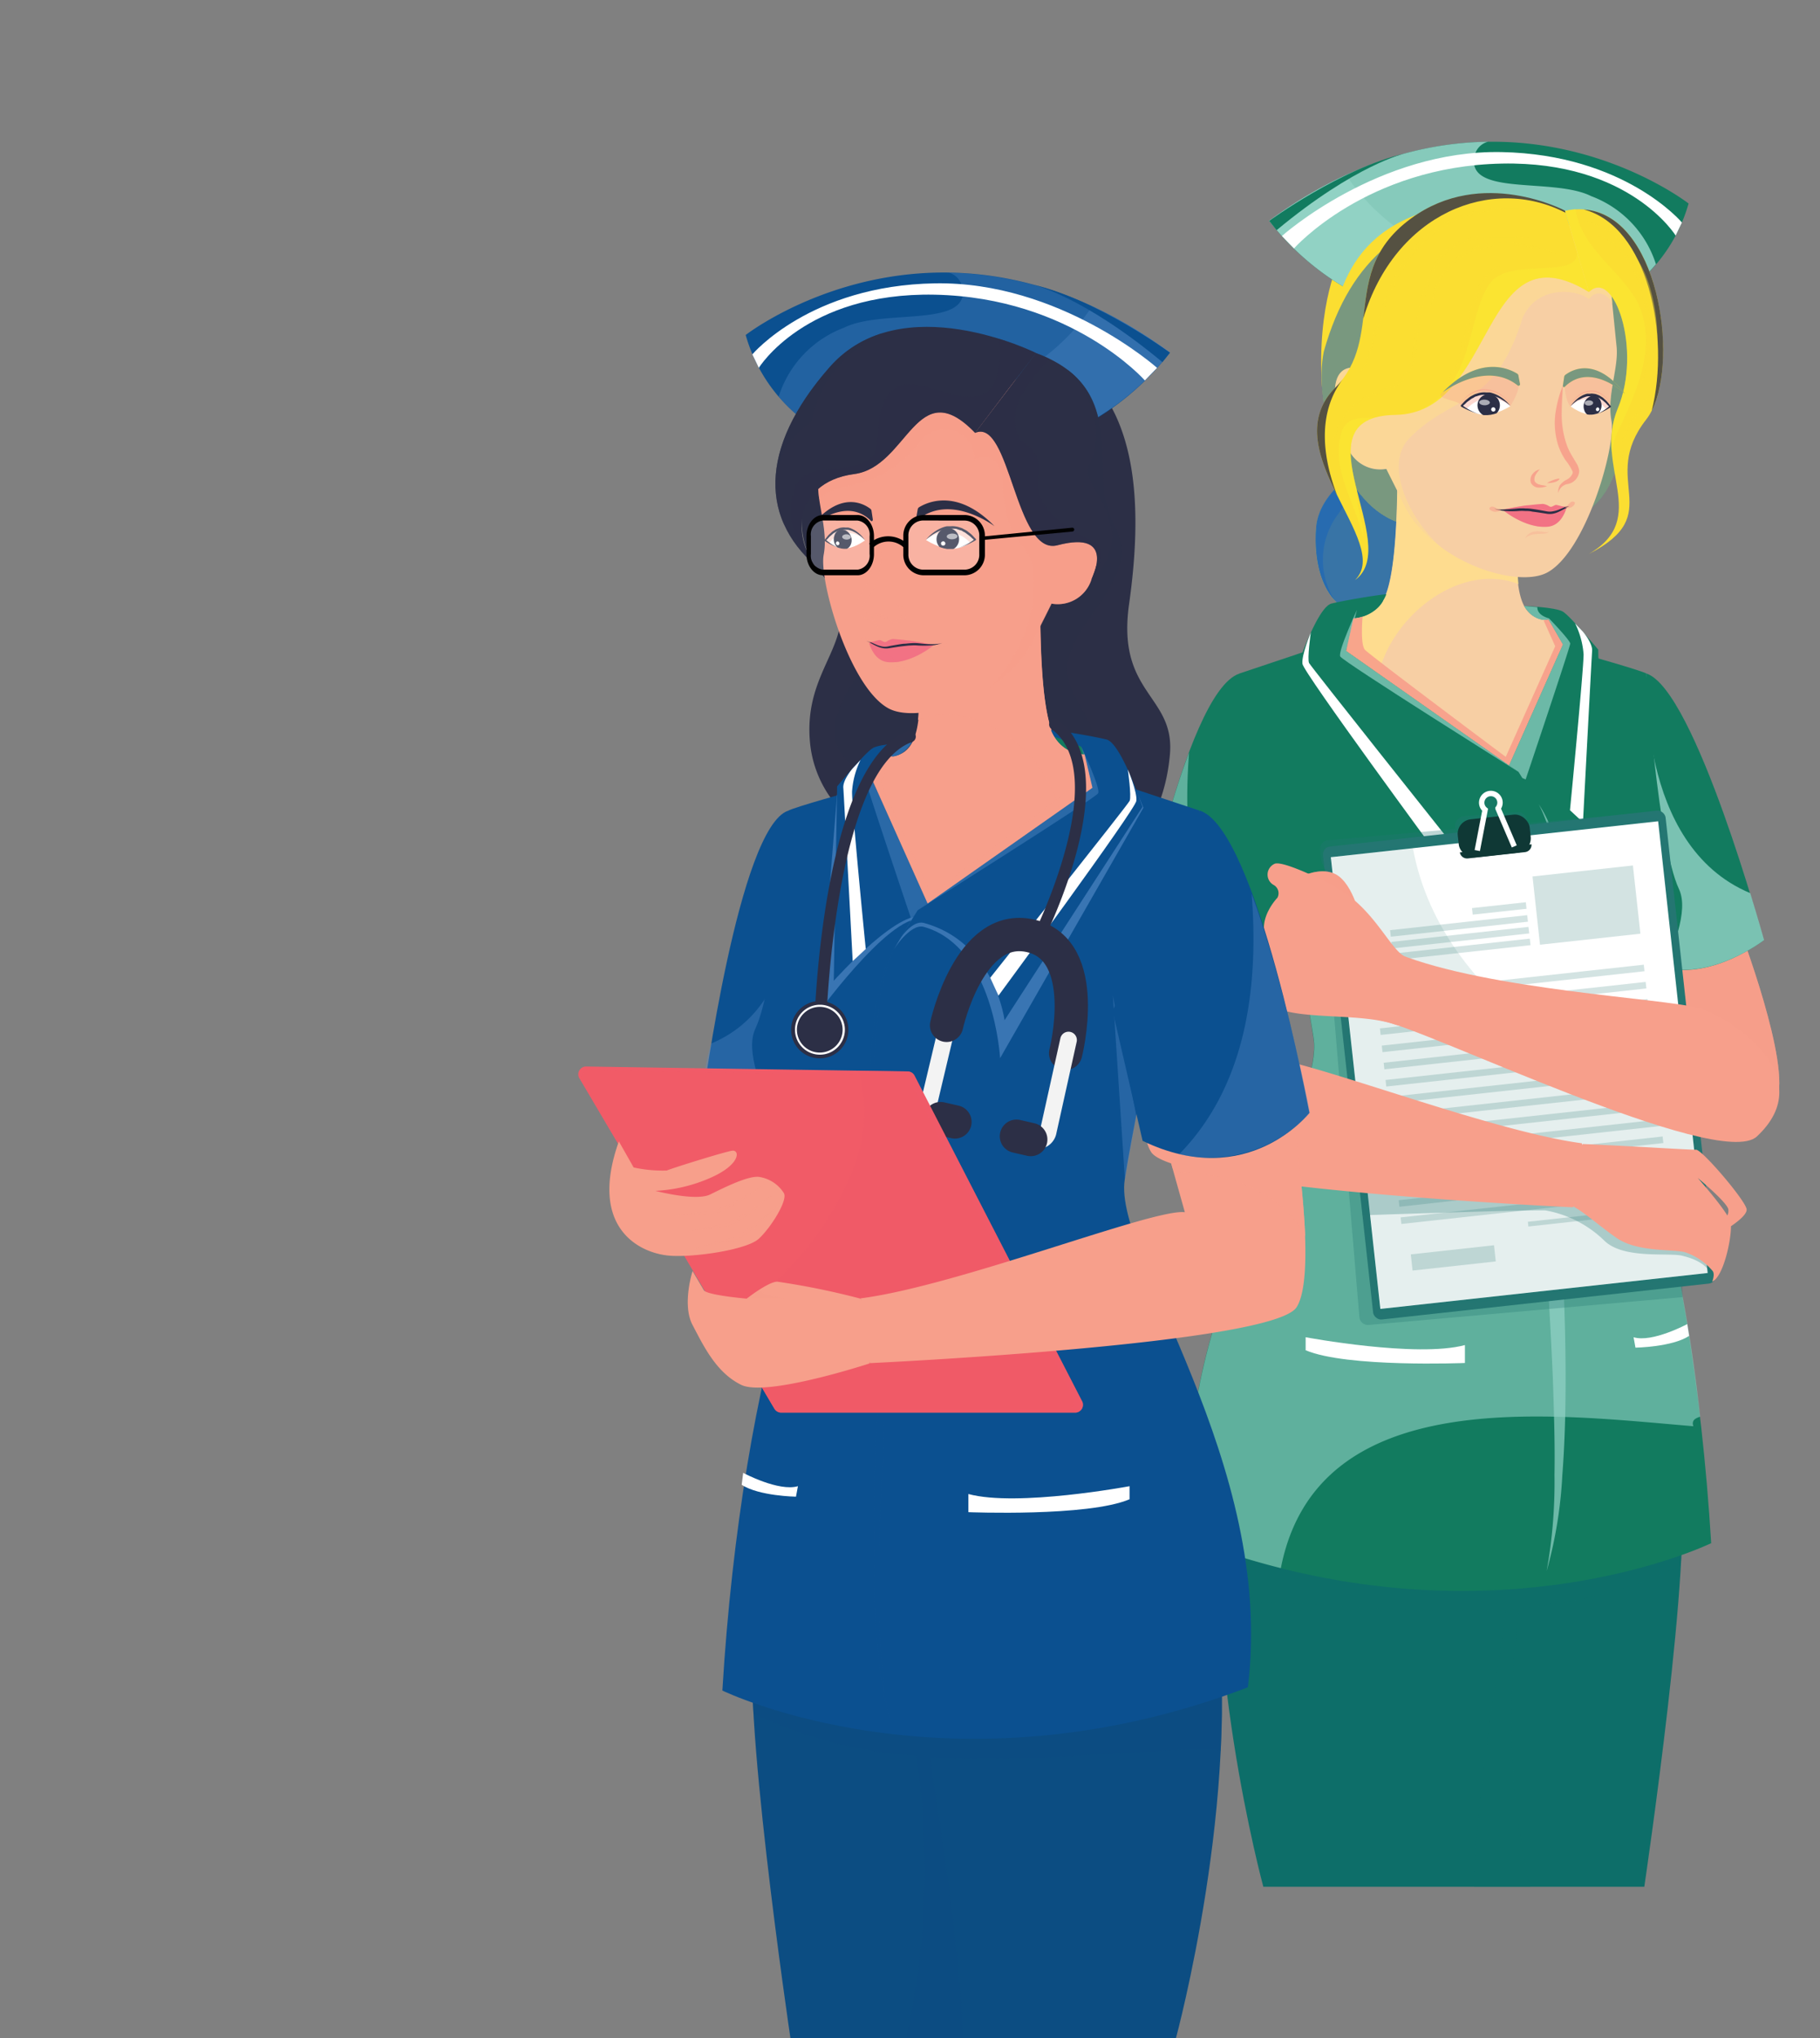 <svg xmlns="http://www.w3.org/2000/svg" xmlns:xlink="http://www.w3.org/1999/xlink" viewBox="0 0 232.65 260.41"><rect x="0" y="0" width="232.65" height="260.41" fill="#808080" stroke="none"/><defs><style>.cls-1,.cls-33,.cls-35,.cls-36,.cls-69,.cls-70{fill:none;}.cls-2{isolation:isolate;}.cls-26,.cls-3,.cls-38,.cls-39,.cls-4,.cls-44,.cls-46,.cls-47,.cls-74{fill:#f79f8b;}.cls-4,.cls-42,.cls-57,.cls-61,.cls-66,.cls-72{opacity:0.5;}.cls-10,.cls-12,.cls-13,.cls-15,.cls-17,.cls-18,.cls-20,.cls-21,.cls-22,.cls-23,.cls-24,.cls-26,.cls-27,.cls-29,.cls-38,.cls-39,.cls-4,.cls-40,.cls-42,.cls-44,.cls-46,.cls-47,.cls-49,.cls-51,.cls-53,.cls-55,.cls-57,.cls-58,.cls-59,.cls-6,.cls-60,.cls-61,.cls-62,.cls-66,.cls-72,.cls-74,.cls-8{mix-blend-mode:multiply;}.cls-22,.cls-5{fill:#127b5f;}.cls-12,.cls-13,.cls-23,.cls-25,.cls-6{fill:#93d3c6;}.cls-11,.cls-19,.cls-38,.cls-51,.cls-6{opacity:0.8;}.cls-7,.cls-8{fill:#0d6e69;}.cls-20,.cls-21,.cls-47,.cls-60,.cls-73,.cls-8{opacity:0.4;}.cls-9{fill:#fbde31;}.cls-10,.cls-11,.cls-15{fill:#2369b3;}.cls-10,.cls-13,.cls-17,.cls-26,.cls-40{opacity:0.9;}.cls-11,.cls-19,.cls-32,.cls-45,.cls-65,.cls-73{mix-blend-mode:screen;}.cls-12,.cls-15,.cls-29,.cls-50,.cls-59,.cls-74{opacity:0.6;}.cls-14,.cls-50,.cls-67{fill:#fff;}.cls-16{fill:#f7cfa4;}.cls-17,.cls-18{fill:#ffde8d;}.cls-18,.cls-44{opacity:0.55;}.cls-19,.cls-43,.cls-49,.cls-53,.cls-65,.cls-66{fill:#2c2f46;}.cls-20{fill:#fbee33;}.cls-23,.cls-24,.cls-53,.cls-65{opacity:0.7;}.cls-27,.cls-28,.cls-29,.cls-30,.cls-34,.cls-37{fill:#247672;}.cls-27,.cls-37,.cls-46,.cls-58{opacity:0.3;}.cls-30{opacity:0.12;}.cls-31,.cls-32{fill:#0f3835;}.cls-33{stroke:#fff;stroke-width:0.69px;}.cls-33,.cls-35,.cls-36{stroke-miterlimit:10;}.cls-34,.cls-35,.cls-36,.cls-67{opacity:0.2;}.cls-35,.cls-36{stroke:#247672;}.cls-35{stroke-width:0.84px;}.cls-36{stroke-width:0.61px;}.cls-39{opacity:0.45;}.cls-41,.cls-42,.cls-45{fill:#f27284;}.cls-48{clip-path:url(#clip-path);}.cls-52{clip-path:url(#clip-path-2);}.cls-54,.cls-62{fill:#0b5090;}.cls-55,.cls-58,.cls-59,.cls-60{fill:#598eca;}.cls-55{opacity:0.35;}.cls-56,.cls-57{fill:#0c4d82;}.cls-63{clip-path:url(#clip-path-3);}.cls-64{clip-path:url(#clip-path-4);}.cls-68{fill:#010101;}.cls-69{stroke:#f3f3f3;stroke-width:2.13px;}.cls-69,.cls-70{stroke-linecap:round;stroke-linejoin:round;}.cls-70{stroke:#2c2f46;stroke-width:4.26px;}.cls-71,.cls-72,.cls-73{fill:#f15b68;}</style><clipPath id="clip-path"><path class="cls-1" d="M200.78,51.93c.9-1.34,3.27-2.67,5,0C204.65,52.71,203.22,53.85,200.78,51.93Z"/></clipPath><clipPath id="clip-path-2"><path class="cls-1" d="M193.06,51.9c-1.12-1.44-4.08-2.86-6.21,0C188.23,52.73,190,54,193.06,51.9Z"/></clipPath><clipPath id="clip-path-3"><path class="cls-1" d="M110.56,69.05c-.9-1.35-3.3-2.7-5,0C106.65,69.84,108.09,71,110.56,69.05Z"/></clipPath><clipPath id="clip-path-4"><path class="cls-1" d="M118.37,69c1.13-1.45,4.13-2.9,6.28,0C123.26,69.86,121.46,71.09,118.37,69Z"/></clipPath></defs><g class="cls-2"><g id="Layer_2" data-name="Layer 2"><g id="Layer_1-2" data-name="Layer 1"><path class="cls-3" d="M221.75,117s6.5,16.6,5.62,22.62-5.09,6.07-5.09,6.07l-6.77-1.84-4.58-24.47Z"/><path class="cls-4" d="M221.75,117s6.5,16.6,5.62,22.62-5.09,6.07-5.09,6.07l-6.77-1.84-4.58-24.47Z"/><path class="cls-5" d="M210.46,86.05c6.25,2.06,15,34.08,15,34.08s-7,5.42-13.34,3.31S210.46,86.05,210.46,86.05Z"/><path class="cls-6" d="M210.46,86.05c.13,0-1.42,21.93,13.27,28.06,1.1,3.58,1.77,6,1.77,6s-7,5.42-13.34,3.31S210.46,86.05,210.46,86.05Z"/><path class="cls-7" d="M214.63,189.65c2.09,7.36-4.44,51.41-4.44,51.41h-48.7s-8.4-30.94-5-54.79S214.63,189.65,214.63,189.65Z"/><path class="cls-8" d="M156.48,186.27c3.39-23.84,58.15,3.38,58.15,3.38.5,1.75.5,5.58.23,10.4a57.14,57.14,0,0,1-20.56,5.36,96,96,0,0,0,1.3,35.65h-7.17c.26-11.07,2.58-24.69,4.11-35.52-11.56.76-23.5-.71-34.93-1a9.4,9.4,0,0,0-1.78.19A99.15,99.15,0,0,1,156.48,186.27Z"/><path class="cls-9" d="M173.74,60s-5.06,2.86-5.49,7.3.72,12.27,8.62,11.52,11.52-5.11,10.8-10.56S173.74,60,173.74,60Z"/><path class="cls-10" d="M173.74,60s-5.06,2.86-5.49,7.3.72,12.27,8.62,11.52,11.52-5.11,10.8-10.56S173.74,60,173.74,60Z"/><path class="cls-11" d="M168.25,67.26c.43-4.44,5.49-7.3,5.49-7.3s1.28.27,3.06.81a12.32,12.32,0,0,0-5.65,4.79,9.69,9.69,0,0,0-.56,11.11C168.33,74.18,168,70.05,168.25,67.26Z"/><path class="cls-5" d="M202.46,83.6s7.15,2,8,2.45c0,0,1.46,21.76,4.15,27.51s-8.55,18.4-4,33.11c3.7,11.92,6.9,30.2,8.13,50.49,0,0-28.68,14-66.39-.4-3.55-28.41,17-54.46,15.56-64.09s-9.47-46.62-9.47-46.62l8-2.68Z"/><path class="cls-5" d="M169.11,115.39a37.13,37.13,0,0,1,.68-4.71A40.77,40.77,0,0,1,169.11,115.39Z"/><path class="cls-12" d="M167.93,132.67c-.26-1.72-.72-4.3-1.31-7.38.81-3.24,1.81-6.52,2.49-9.9-1.76,23,21.28,34.26,42.3,33.91A209.79,209.79,0,0,1,217.33,181c-.59.2-1.13.44-.87,1.22-18.23-1.52-48.08-5.56-52.73,18.13a100.44,100.44,0,0,1-11.36-3.58C148.82,168.35,169.37,142.3,167.93,132.67Z"/><path class="cls-9" d="M171.38,32.87S168.25,38.6,169,49.59l9.22-15Z"/><path class="cls-5" d="M206.75,38a20.66,20.66,0,0,0,9.1-12s-24.56-19.16-53.6,2.23A34.22,34.22,0,0,0,176.52,39S199.28,42.56,206.75,38Z"/><path class="cls-13" d="M190.21,18.11a2.35,2.35,0,0,0-1.72,1.82c-1.13,5.24,10.06,2.69,14.91,5.13a13.72,13.72,0,0,1,8.28,8.7A20.69,20.69,0,0,1,206.75,38c-7.47,4.59-30.23,1-30.23,1a34.22,34.22,0,0,1-14.27-10.78C172.4,20.74,182,18.22,190.21,18.11Z"/><path class="cls-13" d="M172.07,22.36c7.49,11.29,22.19,14.35,35.39,15.15-.23.16-.47.31-.71.46-7.47,4.59-30.23,1-30.23,1a34.22,34.22,0,0,1-14.27-10.78A56.68,56.68,0,0,1,172.07,22.36Z"/><path class="cls-14" d="M215,28.43s-7.3-8.7-23.06-9-28.07,10.72-28.07,10.72l1.54,1.59S174.68,21.24,192,20.9c16.34-.33,22.2,9.2,22.2,9.2Z"/><path class="cls-5" d="M162.25,28.22s9.11-6.7,17.36-8.62c0,0-6.29,1.39-16.42,9.81Z"/><path class="cls-9" d="M179.13,66.86c-8.29-2.44-11.47-16.72-9.72-22.65,2-7,2.64-17,20.05-18.56,0,0,18.47,5.74,19.92,15s-1.62,12.38-2.07,15.85-2.08,10.07-9.19,10.25S179.13,66.86,179.13,66.86Z"/><path class="cls-15" d="M190.32,25.93c3.65,1.27,17.8,6.67,19.06,14.75,1.44,9.3-1.62,12.38-2.07,15.85s-2.08,10.07-9.19,10.25-19,.08-19,.08c-8-2.35-11.22-15.66-9.9-21.94C172.71,32.51,180,27.88,190.32,25.93Z"/><path class="cls-16" d="M178.52,54.46s.78,19.46-2,22.6A5,5,0,0,1,173,79l-.93,4.21L192.9,97.78l6.88-15.44-1.84-3.19a3,3,0,0,1-2.67-1.08c-2-2.31-1.16-8.81-1.16-8.81Z"/><path class="cls-17" d="M173,79a5,5,0,0,0,3.57-1.89c2.73-3.14,2-22.6,2-22.6l15.59,14.8a24.93,24.93,0,0,0-.06,5.31c-7.42-2.86-16.12,4-17.87,11.48l-4.11-2.89Z"/><path class="cls-16" d="M205.79,35.71s.58,5.86.86,8.59-1.27,6.19-.66,9.44-3.28,16.86-8.27,19.44c-3.89,2-14.5-1.39-18.09-8.46-2.68-5.3-2.41-4.81-2.41-4.81a4.48,4.48,0,0,1-5.07-3.08C170.61,53,168.73,45,175,47.41c0-7.53,5.61-19.58,16.37-20.3C204.5,26.23,205.79,35.71,205.79,35.71Z"/><path class="cls-18" d="M175,47.41c0-7.53,5.61-19.58,16.37-20.3,13.15-.88,14.44,8.6,14.44,8.6s.14,1.4.31,3.15c-.29-1.06-2-2.1-3-.64-1.45-1.23-6.6-1.9-8.49,2.4C191,52.27,185.7,50.3,180.15,56c-3.48,3.59.33,11.4,5.4,15a16.56,16.56,0,0,1-5.92-6.33c-2.06-4.07-2.38-4.73-2.41-4.81h0a4.49,4.49,0,0,1-5.07-3.08C170.61,53,168.73,45,175,47.41Z"/><path class="cls-3" d="M177.22,59.91Z"/><path class="cls-9" d="M200.06,26.94l3.05,10.37c-14-8.59-11.74,15.5-24.74,15.7s1.13,16.59-5.16,21.1c4.91-4.77-10.43-16.5-2.55-24.55,6.4-6.52.6-15,9.7-21.64S200.06,26.94,200.06,26.94Z"/><path class="cls-19" d="M170.92,63.25c-2.28-4.58-4.26-9.61-.26-13.69a12.31,12.31,0,0,0,1-1.12C168.33,52.81,169.09,58.53,170.92,63.25Z"/><path class="cls-19" d="M174.26,40.72c.55-4.38.77-8.89,6.1-12.8,9.11-6.68,19.7-1,19.7-1l.09.28C190.67,22.27,178.29,27.28,174.26,40.72Z"/><path class="cls-20" d="M174.23,68.56c-1-4.38-4.14-8.6-2.76-13.28.49-1.79,2.19-2,4.13-1.88-3.84,1.23-3.19,5.14-2.13,9.33C173.23,64.75,174.42,66.73,174.23,68.56Z"/><path class="cls-20" d="M190.46,36.21c2.47-3.48,11.62-.32,11.11-4.16l1.54,5.26c-12.86-7.89-12,11.8-21.86,15.21C188.68,49.24,187.35,40.59,190.46,36.21Z"/><path class="cls-9" d="M203.11,37.31c3.2-3.15,6.82,7.39,3.69,14.88s4.27,14-3.74,18.61c10.17-5.19,1.22-9.34,7.38-17.21,4.8-6.12,1.71-29.26-10.38-26.65Z"/><path class="cls-19" d="M202.44,26.76c9.52.65,12.17,18.83,8.71,25.7C213.52,42.92,210.64,28.89,202.44,26.76Z"/><path class="cls-20" d="M206.58,55.6a13.31,13.31,0,0,0-.53,2.34,11.58,11.58,0,0,1,.75-5.75c3.13-7.49-.49-18-3.69-14.88l-3.05-10.37a10,10,0,0,1,1.35-.23c.65,5,5.83,7.89,7.93,11.95C212,44.25,209.09,50.36,206.58,55.6Z"/><g class="cls-21"><path class="cls-9" d="M191.94,33.84l-.19.08-.22.09-.27.16a2.13,2.13,0,0,0-.32.23,3.11,3.11,0,0,0-.35.3,5.26,5.26,0,0,0-.68.87,8,8,0,0,0-.6,1.17c-.19.43-.34.9-.5,1.39-.32,1-.58,2-.83,3.12s-.53,2.15-.83,3.15a15.06,15.06,0,0,1-1.06,2.65,5.8,5.8,0,0,1-.62,1,3.84,3.84,0,0,1-.31.36,2.6,2.6,0,0,1-.28.29,3,3,0,0,1-.45.35l-.16.11.15-.13a3.43,3.43,0,0,0,.4-.39,2.81,2.81,0,0,0,.25-.31,3.12,3.12,0,0,0,.27-.38q.14-.21.27-.45c.09-.17.18-.34.26-.53a16.49,16.49,0,0,0,.92-2.64c.28-1,.52-2.07.77-3.15s.55-2.15.89-3.14a10.25,10.25,0,0,1,1.25-2.57,4.66,4.66,0,0,1,.78-.85,2,2,0,0,1,.39-.29,1.56,1.56,0,0,1,.35-.2,2,2,0,0,1,.53-.2Z"/></g><g class="cls-21"><path class="cls-9" d="M195.42,30.43l-1.85-.08c-.59,0-1.31,0-2.12,0h-.64l-.67.06a12.6,12.6,0,0,0-1.43.17,7.68,7.68,0,0,0-3,1.08,6.62,6.62,0,0,0-2.24,2.69A20.72,20.72,0,0,0,182.16,38a27.19,27.19,0,0,0-.78,3.92c-.2,1.33-.29,2.68-.6,4-.11.32-.17.66-.31,1-.07.15-.13.31-.21.47l-.26.43a2.06,2.06,0,0,1-.3.41,4.09,4.09,0,0,1-.33.38l-.38.32-.19.16-.2.14a5.86,5.86,0,0,1-.84.48,9.28,9.28,0,0,1-.86.37c-.59.19-1.13.38-1.69.59a7.91,7.91,0,0,0-2.64,1.75,8.14,8.14,0,0,0-1.5,2.26,9.25,9.25,0,0,0-.62,2,8.92,8.92,0,0,0-.16,1.35,4.52,4.52,0,0,0,0,.49,3.69,3.69,0,0,1,0-.49,8.94,8.94,0,0,1,.11-1.36,8.66,8.66,0,0,1,.55-2.07,7.66,7.66,0,0,1,1.46-2.36,8.07,8.07,0,0,1,2.71-1.89c.54-.21,1.11-.43,1.67-.63a8.22,8.22,0,0,0,1.62-.82l.19-.13.17-.15.35-.3c.11-.11.2-.24.3-.35a1.65,1.65,0,0,0,.27-.38l.24-.4c.07-.14.12-.29.19-.44a8.25,8.25,0,0,0,.29-.92c.28-1.27.37-2.62.56-4a27.26,27.26,0,0,1,.82-4,21.9,21.9,0,0,1,1.37-3.69,6.85,6.85,0,0,1,2.41-2.79,8.06,8.06,0,0,1,3.13-1.05,12.66,12.66,0,0,1,1.45-.14l.68,0h.63c.83,0,1.54.06,2.13.08Z"/></g><g class="cls-21"><path class="cls-9" d="M199.21,32.43l-.88-.24a23.82,23.82,0,0,0-2.34-.52c-.49-.09-1-.18-1.58-.23s-1.16-.09-1.77-.1a11,11,0,0,0-1.89.12,10.53,10.53,0,0,0-1.89.43,9.27,9.27,0,0,0-1.75.81,7.9,7.9,0,0,0-1.45,1.17,9.88,9.88,0,0,0-1.11,1.36l-.41.71c-.12.23-.24.46-.34.68l-.28.66-.22.6c-.13.38-.22.72-.3,1l-.22.89s.05-.33.13-.9c.07-.29.13-.64.24-1,0-.2.11-.4.17-.62s.16-.45.25-.68.21-.47.32-.72.25-.49.4-.74a7.82,7.82,0,0,1,1.1-1.47,8,8,0,0,1,1.51-1.24,9.08,9.08,0,0,1,1.83-.88,10.32,10.32,0,0,1,2-.42,11.61,11.61,0,0,1,1.94-.09,16.64,16.64,0,0,1,3.4.46,20.52,20.52,0,0,1,2.31.68C198.9,32.3,199.21,32.43,199.21,32.43Z"/></g><g class="cls-21"><path class="cls-9" d="M195.37,26.8l-.38,0c-.25,0-.61,0-1.07,0s-1,0-1.65,0a19.85,19.85,0,0,0-2.13.21,15.88,15.88,0,0,0-5,1.64,14,14,0,0,0-4.58,3.94,21.42,21.42,0,0,0-3,5.32c-.74,1.81-1.28,3.57-1.73,5.08a28.07,28.07,0,0,1-1.24,3.61,2.69,2.69,0,0,1-.61.88.88.88,0,0,1-.23.17l-.08,0,.08-.05a1.19,1.19,0,0,0,.22-.17,3.23,3.23,0,0,0,.54-.91,31.85,31.85,0,0,0,1.08-3.64,48.54,48.54,0,0,1,1.62-5.15,22.24,22.24,0,0,1,3-5.45,15.91,15.91,0,0,1,2.2-2.29,14.46,14.46,0,0,1,2.56-1.71,14.07,14.07,0,0,1,2.67-1.05,17.44,17.44,0,0,1,4.67-.63c.65,0,1.21,0,1.67,0s.82.07,1.06.1Z"/></g><g class="cls-21"><path class="cls-9" d="M202.46,28.15l.41.11a11.19,11.19,0,0,1,1.16.39A10.35,10.35,0,0,1,207.65,31a13.5,13.5,0,0,1,3.13,5.29,22.86,22.86,0,0,1,1.08,7,26.62,26.62,0,0,1-.24,3.59,18.78,18.78,0,0,1-.75,3.41,8.21,8.21,0,0,1-.66,1.55c-.3.49-.62.88-.92,1.31a10,10,0,0,0-1.46,2.45,8.15,8.15,0,0,0-.41,2.37,17.58,17.58,0,0,0,.06,1.88c0,.52.08.93.11,1.21l0,.43-.07-.43c0-.27-.11-.68-.17-1.2a18.5,18.5,0,0,1-.13-1.89,7.37,7.37,0,0,1,.34-2.45A10.41,10.41,0,0,1,209,53c.28-.41.61-.86.87-1.29a8.17,8.17,0,0,0,.61-1.49,19,19,0,0,0,.71-3.35,25.94,25.94,0,0,0,.21-3.53,22.7,22.7,0,0,0-1-6.87,16.28,16.28,0,0,0-1.27-2.93,11.55,11.55,0,0,0-1.68-2.31,11.17,11.17,0,0,0-1.84-1.58,12.37,12.37,0,0,0-1.64-.91c-.48-.2-.87-.35-1.13-.44Z"/></g><g class="cls-21"><path class="cls-9" d="M203.43,30.08l.26,0,.3,0,.41.07a5.71,5.71,0,0,1,1.07.37,6.15,6.15,0,0,1,.62.32,7.47,7.47,0,0,1,.63.45A9.3,9.3,0,0,1,209,34.18a14.1,14.1,0,0,1,.85,1.89,17.74,17.74,0,0,1,.61,2,21,21,0,0,1,.49,4.16,17.31,17.31,0,0,1-.06,1.93c0,.61-.12,1.18-.2,1.71a21,21,0,0,1-.58,2.51c-.09.3-.18.52-.23.68s-.08.24-.08.24l.22-.94c.07-.31.15-.67.22-1.1s.14-.9.21-1.42.1-1.1.12-1.7,0-1.24,0-1.9a20.78,20.78,0,0,0-.54-4.07,19.28,19.28,0,0,0-.57-2,14.58,14.58,0,0,0-.8-1.84,11.79,11.79,0,0,0-1-1.6,7.54,7.54,0,0,0-1.14-1.23,6.55,6.55,0,0,0-1.16-.82,5.26,5.26,0,0,0-1-.42l-.39-.11-.31-.05Z"/></g><path class="cls-22" d="M200.72,79.54c1,.58,3.58,4.46,3.58,4.46l2.18,27.32s-10.18-14-13.58-11.27V98.8l6.88-15.44Z"/><path class="cls-22" d="M197.17,103.62l-2.32-3.83L172.07,84.18s0-6.56-1.86-6.1-4.62,7.6-4.62,7.6l18.11,31.66s.76-14.15,9.68-16.59C195.09,100.28,197.17,103.62,197.17,103.62Z"/><path class="cls-5" d="M194.83,77.42s4,.15,4.95.72S204.3,83,204.3,83l.42,24.55s-8.89-10-11.82-7.94V97.78l6.88-15.44-1.84-3.19S196.26,79.65,194.83,77.42Z"/><path class="cls-23" d="M194.83,77.42s1.12,2.12,3.11,1.73l1.84,3.19L192.9,97.78v1.81a2.27,2.27,0,0,1,2.12,0s5.7-16.93,5.7-17.36S198,79,198,79s-1.53-.35-1.48-1.43Z"/><path class="cls-5" d="M196.71,102.77l-2.6-4.15-22-15.46L173,79a4.79,4.79,0,0,0,4.21-3.08c-1.1.09-5.14.74-7,1.19s-4.54,8.52-4.54,8.52l17.42,26.93s1.24-9.83,10.16-12.27C195,99.77,196.71,102.77,196.71,102.77Z"/><path class="cls-22" d="M173,79l.46-1,3.33-1.24S176,78.64,173,79Z"/><path class="cls-23" d="M194.11,98.62s-22.47-14.1-22.79-14.75,2.14-5.94,2.14-5.94l-1.39,5.23Z"/><path class="cls-14" d="M183.91,109.41s-17.29-23.47-17.42-24.6,1.07-4,1.07-4-.48,3.4-.22,3.9S185,107.06,185,107.06Z"/><path class="cls-14" d="M202.35,105.06s1.1-20.9,1.17-21.9-1.17-2.45-1.17-2.45l-1-1.06a10.8,10.8,0,0,1,1.08,3.95c0,2-1.74,19.92-1.74,19.92Z"/><g class="cls-24"><path class="cls-25" d="M196.71,102.77c2.3,3.49,2.94,7.8,3.41,11.87.09,1,.3,2,.31,3.14a29.2,29.2,0,0,1-.29,3.16c-.29,2.07-.68,4.09-1,6.12s-.7,4.05-1,6.06a30.12,30.12,0,0,0-.35,5.95c.06.88.25,2,.35,3l.34,3.09c.21,2.06.4,4.11.57,6.17.65,8.24,1.08,16.49,1.08,24.76,0,4.13-.1,8.27-.42,12.4a55.44,55.44,0,0,1-2,12.22,63.94,63.94,0,0,0,1-12.27c.07-4.1-.07-8.21-.21-12.32q-.53-12.31-1.55-24.61c-.16-2.05-.32-4.1-.52-6.14l-.31-3.06c-.1-1-.26-2-.32-3.13a31.48,31.48,0,0,1,.53-6.35c.33-2.07.77-4.09,1.21-6.11s.9-4,1.3-6a26.3,26.3,0,0,0,.44-3c.06-.89-.1-2-.12-3a49.52,49.52,0,0,0-.52-6.11A21.21,21.21,0,0,0,196.71,102.77Z"/></g><path class="cls-26" d="M197.94,79.15l1.84,3.19L192.9,97.78,172.07,83.16,173,79a3.82,3.82,0,0,0,1.18-.23s-.33,3.55.3,4.25,18,13.68,18,13.68l6.32-14.13-1.49-3.33Z"/><path class="cls-27" d="M169.73,107.35,186,105.91l0-.27a1.24,1.24,0,0,1,1.12-1.35l2.28-.2.23-1a1.24,1.24,0,0,1-.42-.81,1.2,1.2,0,0,1,1.07-1.3,1.19,1.19,0,0,1,1.28,1.09,1.2,1.2,0,0,1-.28.87l.39,1,2.23-.19a1.23,1.23,0,0,1,1.32,1.13l0,.28,16.26-1.44c.6-.06,3.63,62,3.63,62l-40.16,3.56a1.1,1.1,0,0,1-1.18-1l-5-59.6A1.11,1.11,0,0,1,169.73,107.35Z"/><rect class="cls-28" x="172.19" y="105.68" width="44.06" height="60.79" rx="1" transform="translate(-13.68 21.99) rotate(-6.26)"/><rect class="cls-29" x="172.8" y="106.53" width="42.83" height="59.08" rx="1" transform="translate(-13.68 21.99) rotate(-6.26)"/><rect class="cls-14" x="173.18" y="107.04" width="42.09" height="58.06" transform="translate(402.11 250.16) rotate(173.74)"/><path class="cls-30" d="M180.61,108.36c1.86,10.14,8.58,18.42,17.16,24.38,5.36,3.3,11.59,5.52,17.84,5.36l2.69,24.53-41.83,4.59-6.33-57.71Z"/><rect class="cls-31" x="186.38" y="104.36" width="9.25" height="4.9" rx="1.86" transform="translate(392.52 192.16) rotate(173.74)"/><path class="cls-32" d="M195.77,107.87a.93.93,0,0,1-.83,1l-7.33.81a.94.94,0,0,1-1-.77Z"/><path class="cls-33" d="M193.57,108.14l-2.08-4.86a1.17,1.17,0,1,0-1.65.18l-1,5.21"/><rect class="cls-34" x="196.34" y="111.24" width="12.91" height="8.77" transform="translate(416.99 208.46) rotate(173.74)"/><line class="cls-35" x1="195.09" y1="115.69" x2="188.21" y2="116.44"/><line class="cls-35" x1="195.27" y1="117.34" x2="177.74" y2="119.26"/><line class="cls-35" x1="195.43" y1="118.84" x2="177.9" y2="120.76"/><line class="cls-35" x1="195.6" y1="120.34" x2="178.07" y2="122.26"/><line class="cls-35" x1="210.17" y1="123.67" x2="175.96" y2="127.42"/><line class="cls-35" x1="210.41" y1="125.87" x2="176.2" y2="129.62"/><line class="cls-35" x1="210.65" y1="128.06" x2="176.44" y2="131.81"/><line class="cls-35" x1="210.89" y1="130.26" x2="176.68" y2="134.01"/><line class="cls-35" x1="176.92" y1="136.2" x2="211.13" y2="132.45"/><line class="cls-35" x1="211.38" y1="134.65" x2="177.16" y2="138.4"/><line class="cls-35" x1="211.62" y1="136.84" x2="177.4" y2="140.59"/><line class="cls-35" x1="211.86" y1="139.04" x2="177.64" y2="142.79"/><line class="cls-35" x1="212.1" y1="141.23" x2="177.88" y2="144.98"/><line class="cls-35" x1="212.34" y1="143.43" x2="178.12" y2="147.18"/><line class="cls-35" x1="212.58" y1="145.62" x2="178.36" y2="149.37"/><line class="cls-35" x1="212.82" y1="147.82" x2="178.6" y2="151.57"/><line class="cls-35" x1="213.06" y1="150.01" x2="178.84" y2="153.76"/><line class="cls-35" x1="213.3" y1="152.21" x2="179.09" y2="155.96"/><line class="cls-36" x1="213.54" y1="154.4" x2="195.34" y2="156.4"/><rect class="cls-34" x="180.42" y="159.68" width="10.7" height="2.08" transform="translate(387.96 300.22) rotate(173.74)"/><path class="cls-37" d="M218.87,163.79s.45-2.34-3.87-3.36c-1.79-.42-7.6.49-10-2a14.43,14.43,0,0,0-7.42-3.78c-2.15-.11-23.41.62-23.41.62l-.7-6.45,28.35,1.68s16.16,7.89,17.41,9.28S218.87,163.79,218.87,163.79Z"/><path class="cls-3" d="M202.3,146.16c6.15.26,13.73.76,14.5.73s6.34,6.5,6.47,7.61-3.66,3.2-3.66,3.2l.63-1.84a1.3,1.3,0,0,0,.69-1.36c-.19-.92-3.91-4-3.91-4s4.16,4.66,4.24,5.82c.13,1.84-.93,6.79-2.39,7.43,0,0,.38-.93.06-1.36a7.83,7.83,0,0,0-3.6-2.42c-1.65-.38-6.07,0-8.67-1.8s-4.64-3.8-6.39-4.41S202.3,146.16,202.3,146.16Z"/><path class="cls-3" d="M148.21,119.62l16.38,3.67-3.32,11.86c3.87-.54,28.69,9.3,40.94,10.92a16.8,16.8,0,0,1-1.14,8.18s-50.9-2.36-53.92-7.06S148.21,119.62,148.21,119.62Z"/><path class="cls-38" d="M146,138.27a156,156,0,0,1,2.17-18.65l16.38,3.67-1.78,6.36a2.9,2.9,0,0,1-1.46.53C155.46,130.18,148.53,133,146,138.27Z"/><path class="cls-3" d="M217,128.76c-4.44-1.2-26.77-2.29-38.24-6.88-1.46,2.19-2.18,8.54-2.18,8.54,4.92.64,43.13,19.28,48,14.78C232.71,137.62,221.45,130,217,128.76Z"/><path class="cls-5" d="M158.46,86.05c-7.19,2.31-13.87,38.16-13.87,38.16s7.75,10,21.08,3.53l3.78-16.4Z"/><path class="cls-12" d="M152,96.16c-.92,11.71.66,24.21,9.16,32.86a17.43,17.43,0,0,1-16.54-4.81S147.7,107.5,152,96.16Z"/><path class="cls-3" d="M174.11,118.4s-.75-4.79-3-6.46c-1.69-1.28-4.23-.17-4.23-.17Z"/><path class="cls-39" d="M174.11,118.4s-.75-4.79-3-6.46c-1.69-1.28-4.23-.17-4.23-.17Z"/><path class="cls-3" d="M179.42,122.12c-1.8-1.11-3.74-5.69-8-8.37-1.62-1-7.2-3.75-8.43-3.41a1.51,1.51,0,0,0-.19,2.72,1.21,1.21,0,0,1,.49,1.64s-2.46,2.52-1.51,5.11c1.2,3.32-1.63,6,.37,8.23,2.32,2.55,11.36,1.18,16.14,2.85C181.93,132.15,179.42,122.12,179.42,122.12Z"/><g class="cls-40"><path class="cls-3" d="M199.79,49.23c-.08,1.29-.16,2.57-.16,3.81a12,12,0,0,0,.58,3.6,7.79,7.79,0,0,0,.76,1.63l.49.82a2.49,2.49,0,0,1,.41,1.08,1.79,1.79,0,0,1-1.45,1.67A1.47,1.47,0,0,0,199.19,63a1.65,1.65,0,0,1,.21-1,2.44,2.44,0,0,1,.8-.68,1.87,1.87,0,0,0,.64-.51,2.11,2.11,0,0,0,.18-.33.43.43,0,0,0,0-.25,7.4,7.4,0,0,0-.92-1.46,8.34,8.34,0,0,1-.9-1.82,9.46,9.46,0,0,1-.39-4A15.15,15.15,0,0,1,199.79,49.23Z"/></g><path class="cls-26" d="M199.34,61.22c.18-.24-1.07.13-1.59.51C197.75,61.73,199,61.75,199.34,61.22Z"/><g class="cls-40"><path class="cls-3" d="M197.75,62.11a2.48,2.48,0,0,1-1.05.19,1.14,1.14,0,0,1-1-.6,1.2,1.2,0,0,1,.23-1.17,1.62,1.62,0,0,1,.91-.57,3.66,3.66,0,0,0-.58.78,1.1,1.1,0,0,0-.08.76,1,1,0,0,0,.63.41C197.07,62,197.4,62,197.75,62.11Z"/></g><path class="cls-41" d="M200.28,64.73c-.28.11-1.19-.23-1.38-.22s-.45.25-.67.24-.35-.27-1-.37a31.77,31.77,0,0,0-5.14.76s2.83,2.4,5.75,2.16C199.78,67.14,200.28,64.73,200.28,64.73Z"/><path class="cls-42" d="M199.75,64.7a1.11,1.11,0,0,0,.53,0,4.33,4.33,0,0,1-.44,1.06,3.55,3.55,0,0,0-3,1.53,10.08,10.08,0,0,1-4.73-2.18c.42-.11,1.81-.37,3.05-.56C195.49,64.52,198.55,65.8,199.75,64.7Z"/><path class="cls-43" d="M200.62,64.67h-.11a1.8,1.8,0,0,0-.31.06c-.26.08-.61.26-1,.41a3.68,3.68,0,0,1-.71.19,2,2,0,0,1-.79,0c-.57-.1-1.17-.22-1.79-.3a5.82,5.82,0,0,0-.93-.07,5.38,5.38,0,0,0-.91,0c-.57.05-1.11.11-1.56.11a5.88,5.88,0,0,1-1.11,0,1.82,1.82,0,0,1-.41-.1,1.82,1.82,0,0,0,.4.16,5.3,5.3,0,0,0,1.11.16,11,11,0,0,0,1.6,0,6.27,6.27,0,0,1,.87,0c.3,0,.6,0,.9.08.61.07,1.22.17,1.79.26a2.31,2.31,0,0,0,.87,0,2.9,2.9,0,0,0,.72-.24c.43-.19.76-.4,1-.5A1.06,1.06,0,0,1,200.62,64.67Z"/><path class="cls-44" d="M191.85,65.11c-.57,0-.88-.57-1.32-.33s.24.7.81.6S191.85,65.11,191.85,65.11Z"/><path class="cls-44" d="M200.06,64.79c.49-.22.61-.8,1.07-.7s0,.73-.53.8S200.06,64.79,200.06,64.79Z"/><path class="cls-45" d="M198.63,66.5c0,.06.21,0,.38,0s.3-.21.26-.28-.2-.05-.38,0S198.6,66.43,198.63,66.5Z"/><path class="cls-46" d="M193.06,51.9s1.38-2.16,1.05-3.11-3.44-1.28-3.44-1.28a10.85,10.85,0,0,0-6.4,2.73c-.81.79,2.95,1,2.48,1.72Z"/><path class="cls-46" d="M200.78,51.93c-.52-.26-.95-2.74-.72-3.16s3.37-1.1,3.37-1.1l2.73,1.38a14.71,14.71,0,0,0-.34,2.87.2.2,0,0,1,0,.07C206,52.82,200.78,51.93,200.78,51.93Z"/><path class="cls-9" d="M200.09,47.9c.59-.43,3.7-2.63,7.63,2.41,0,0-4.42-4.16-7.71-.88-.1.1-.25,0-.22-.2l.15-1A.43.43,0,0,1,200.09,47.9Z"/><path class="cls-15" d="M200.09,47.9c.59-.43,3.7-2.63,7.63,2.41,0,0-4.42-4.16-7.71-.88-.1.1-.25,0-.22-.2l.15-1A.43.43,0,0,1,200.09,47.9Z"/><path class="cls-14" d="M200.78,51.93c.9-1.34,3.27-2.67,5,0C204.65,52.71,203.39,53.76,200.78,51.93Z"/><path class="cls-47" d="M200.78,51.93h0a2.85,2.85,0,0,1,4.47.32l.5-.36C204.05,49.26,201.68,50.59,200.78,51.93Z"/><g class="cls-48"><path class="cls-43" d="M204.63,51.3A1.36,1.36,0,0,1,204,53a1,1,0,0,1-1.48-.59,1.38,1.38,0,0,1,.61-1.68A1,1,0,0,1,204.63,51.3Z"/><path class="cls-49" d="M204.16,51.74a.87.87,0,0,1-.39,1.08.66.66,0,0,1-1-.38.89.89,0,0,1,.39-1.08A.67.67,0,0,1,204.16,51.74Z"/><path class="cls-14" d="M204.42,52.19a.25.25,0,0,1-.11.32.2.2,0,0,1-.29-.11.27.27,0,0,1,.12-.32A.19.19,0,0,1,204.42,52.19Z"/><path class="cls-50" d="M203.65,51.47c0,.18-.23.34-.54.35s-.55-.13-.55-.32.24-.34.54-.35S203.65,51.28,203.65,51.47Z"/></g><path class="cls-43" d="M205.84,51.82l-.25-.32c-.09-.1-.17-.21-.26-.3l-.3-.27a1.14,1.14,0,0,0-.31-.23,2.33,2.33,0,0,0-.34-.2l-.36-.14a2.38,2.38,0,0,0-.37-.06,1.21,1.21,0,0,0-.38,0h-.19l-.18,0a1.89,1.89,0,0,0-.36.11,2.21,2.21,0,0,0-.35.16c-.11.07-.22.12-.33.2a4.61,4.61,0,0,0-.58.51,3.61,3.61,0,0,0-.5.61,4.45,4.45,0,0,1,.56-.51c.1-.09.2-.15.3-.23L202,51c.1-.07.22-.11.32-.17l.33-.12a1.4,1.4,0,0,1,.34-.08l.17,0h.17a1.27,1.27,0,0,1,.34,0,2,2,0,0,1,.34.06l.32.13c.11,0,.2.12.31.17a1.94,1.94,0,0,1,.29.21l.28.24a3.45,3.45,0,0,1,.26.28l.21.2a5,5,0,0,1-1.64,1,7.1,7.1,0,0,0,1.82-.88l0,0A.12.12,0,0,0,205.84,51.82Z"/><g class="cls-51"><path class="cls-3" d="M200.78,51.68a1.82,1.82,0,0,1,.14-.24,3.69,3.69,0,0,1,.46-.57,3.33,3.33,0,0,1,.78-.62,2.47,2.47,0,0,1,1.06-.32,2.65,2.65,0,0,1,.56,0,2.4,2.4,0,0,1,.52.16,3,3,0,0,1,.83.54,3.29,3.29,0,0,1,.47.54,1.47,1.47,0,0,1,.15.24,3.14,3.14,0,0,0-.65-.73,2.72,2.72,0,0,0-.83-.51,1.75,1.75,0,0,0-.51-.14,1.94,1.94,0,0,0-.54,0,2.14,2.14,0,0,0-1,.28,3.3,3.3,0,0,0-.79.58A4.49,4.49,0,0,0,200.78,51.68Z"/></g><path class="cls-9" d="M193.91,47.72c-.73-.43-4.6-2.62-9.5,2.41,0,0,5.5-4.16,9.6-.88a.19.19,0,0,0,.29-.2l-.19-1A.39.39,0,0,0,193.91,47.72Z"/><path class="cls-15" d="M193.91,47.72c-.73-.43-4.6-2.62-9.5,2.41,0,0,5.5-4.16,9.6-.88a.19.19,0,0,0,.29-.2l-.19-1A.39.39,0,0,0,193.91,47.72Z"/><path class="cls-14" d="M193.06,51.9c-1.12-1.44-4.08-2.86-6.21,0C188.23,52.73,189.81,53.85,193.06,51.9Z"/><path class="cls-47" d="M193.06,51.9h0a3.92,3.92,0,0,0-5.57.35l-.63-.39C189,49,191.94,50.46,193.06,51.9Z"/><g class="cls-52"><path class="cls-43" d="M189,51.19a1.43,1.43,0,1,0,1.88-.71A1.44,1.44,0,0,0,189,51.19Z"/><path class="cls-49" d="M189.59,51.69a.92.92,0,0,0,1.67.75.92.92,0,0,0-.46-1.21A.91.91,0,0,0,189.59,51.69Z"/><path class="cls-14" d="M190.64,52.2a.27.27,0,0,0,.14.36.28.28,0,0,0,.36-.13.29.29,0,0,0-.14-.37A.27.27,0,0,0,190.64,52.2Z"/><path class="cls-50" d="M189.08,51.4c0,.2.3.37.67.38s.69-.15.7-.34-.3-.37-.68-.38S189.08,51.2,189.08,51.4Z"/></g><path class="cls-43" d="M186.75,51.77l.31-.33a3.43,3.43,0,0,1,.33-.33l.36-.29a2,2,0,0,1,.39-.25c.14-.07.28-.15.42-.21l.45-.14a3.55,3.55,0,0,1,.47-.08,2.46,2.46,0,0,1,.47,0l.24,0,.23,0a2.5,2.5,0,0,1,.45.12,3.83,3.83,0,0,1,.43.17,2.56,2.56,0,0,1,.4.22,4.54,4.54,0,0,1,.74.54,4.29,4.29,0,0,1,.62.66,6.36,6.36,0,0,0-.7-.56l-.38-.23a2.82,2.82,0,0,0-.38-.21c-.13-.07-.27-.12-.4-.18a3.38,3.38,0,0,0-.42-.13,2,2,0,0,0-.42-.09l-.21,0h-.21a2.07,2.07,0,0,0-.43,0,2.7,2.7,0,0,0-.41.07l-.41.13c-.13,0-.25.13-.38.19a1.43,1.43,0,0,0-.37.23l-.35.25c-.12.09-.21.2-.32.3l-.26.22a6.64,6.64,0,0,0,2.05,1.05,9.8,9.8,0,0,1-2.28-.94l0,0A.14.14,0,0,1,186.75,51.77Z"/><g class="cls-51"><path class="cls-3" d="M193.06,51.63s-.06-.1-.18-.26a4.2,4.2,0,0,0-.57-.61,4.42,4.42,0,0,0-1-.67,3.57,3.57,0,0,0-1.32-.33,3.16,3.16,0,0,0-.69,0,3.26,3.26,0,0,0-.65.18,3.8,3.8,0,0,0-1,.57,3.61,3.61,0,0,0-.59.59c-.13.16-.19.25-.19.25a4,4,0,0,1,.82-.79,4.15,4.15,0,0,1,1-.54,3.4,3.4,0,0,1,.63-.15,2.59,2.59,0,0,1,.68,0,3.21,3.21,0,0,1,1.28.3,4,4,0,0,1,1,.62A4.75,4.75,0,0,1,193.06,51.63Z"/></g><path class="cls-46" d="M198,67.9c-.26.62-2.1-.1-3.09.91C195.87,67.14,197.74,68.31,198,67.9Z"/><path class="cls-14" d="M166.9,170.85s14.2,2.66,20.36,1v2.29s-15.13.61-20.36-1.63Z"/><path class="cls-14" d="M215.68,169.17s-4.49,2.41-6.86,1.68l.24,1.33s4.68-.07,6.86-1.5Z"/><path class="cls-43" d="M140.76,49.94c4.54,6.19,5.2,15.72,3.57,27.24s5.88,11.61,5.22,19.21-4.37,11.35-4.37,11.35l-34.46-1.68a14.53,14.53,0,0,1-7.18-11.22c-.73-7.94,4-11.34,4-16.56s-7.84-5.3-4-17.88,11.16-19.27,20.11-19.1S140.76,49.94,140.76,49.94Z"/><path class="cls-53" d="M138.79,91.46c-1-1.95-2.44-3.91-2.44-6.35,1-6.35,9.28-10.75,6.35-17.58-3.42-6.35-8.3-11.73-15.63-13.68-7.33-1.47-15.14,1.95-17.1,9.77-1.46,7.32,4.89,14.16,1.47,20C108,88.53,104.11,93.9,109,97.81c3.9,3.42,8.79,3.42,13.18,5.86a7.18,7.18,0,0,1,2.11,3l11.11.54C139.66,103,142.2,97.42,138.79,91.46Z"/><path class="cls-54" d="M100.77,103.57c-6.33,2.08-10.94,36.93-10.94,36.93s2.78,3,9.21.9S100.77,103.57,100.77,103.57Z"/><path class="cls-55" d="M100.77,103.57c-.13,0,5,23.55-9.85,29.75a24,24,0,0,0-1.09,6.49s2.78,3.72,9.21,1.59S100.77,103.57,100.77,103.57Z"/><path class="cls-56" d="M96.55,208.4c-2.12,7.44,4.49,52,4.49,52h49.28s8.49-31.31,5.06-55.44S96.55,208.4,96.55,208.4Z"/><path class="cls-57" d="M155.38,205c-3.43-24.12-58.83,3.43-58.83,3.43-.5,1.77-.51,5.64-.23,10.51a57.59,57.59,0,0,0,20.8,5.42,97.44,97.44,0,0,1-1.31,36.08h7.25c-.27-11.2-2.61-25-4.16-35.94,11.7.77,23.77-.72,35.34-1a9.68,9.68,0,0,1,1.8.2A99.76,99.76,0,0,0,155.38,205Z"/><path class="cls-54" d="M108.87,101.1s-7.24,2-8.1,2.47c0,0-1.47,22-4.2,27.83s8.65,18.62,4,33.51c-3.75,12.05-7,30.55-8.23,51.08,0,0,29,14.14,67.17-.41,3.59-28.74-17.2-55.09-15.74-64.84s9.58-47.17,9.58-47.17l-8.12-2.7Z"/><path class="cls-54" d="M104.52,54.93a20.85,20.85,0,0,1-9.2-12.13s24.84-19.38,54.23,2.26A34.68,34.68,0,0,1,135.11,56S112.08,59.57,104.52,54.93Z"/><path class="cls-58" d="M121.26,34.83A2.4,2.4,0,0,1,123,36.68c1.14,5.3-10.18,2.72-15.09,5.18a13.88,13.88,0,0,0-8.37,8.81,20.93,20.93,0,0,0,5,4.26c7.56,4.64,30.59,1,30.59,1a34.68,34.68,0,0,0,14.44-10.91C139.27,37.5,129.55,35,121.26,34.83Z"/><path class="cls-58" d="M139.61,39.13C132,50.56,117.16,53.65,103.8,54.46c.24.16.47.32.72.47,7.56,4.64,30.59,1,30.59,1a34.68,34.68,0,0,0,14.44-10.91A57.79,57.79,0,0,0,139.61,39.13Z"/><path class="cls-14" d="M96.17,45.28s7.39-8.81,23.34-9.08S147.91,47,147.91,47l-1.56,1.61S137,38,119.46,37.65C102.92,37.33,97,47,97,47Z"/><path class="cls-54" d="M149.55,45.06s-9.22-6.78-17.57-8.72c0,0,6.36,1.41,16.61,9.93Z"/><path class="cls-3" d="M133.09,71.61s-.8,19.69,2,22.87a5,5,0,0,0,3.6,1.91l1,4.26-21.08,14.79-7-15.62,1.86-3.22a3,3,0,0,0,2.71-1.1c2-2.34,1.17-8.91,1.17-8.91Z"/><path class="cls-26" d="M138.66,96.39a5,5,0,0,1-3.6-1.91c-2.77-3.18-2-22.87-2-22.87l-15.78,15a24.75,24.75,0,0,1,.06,5.37c7.51-2.89,16.31,4,18.08,11.61l4.16-2.92Z"/><path class="cls-3" d="M105.49,52.64s-.58,5.93-.87,8.69,1.29,6.27.67,9.55,3.32,17.06,8.37,19.67c3.93,2,14.67-1.41,18.3-8.56,2.72-5.36,2.44-4.87,2.44-4.87A4.52,4.52,0,0,0,139.53,74c1.56-3.92,3.46-12-2.86-9.54,0-7.61-5.69-19.81-16.57-20.53C106.8,43.05,105.49,52.64,105.49,52.64Z"/><path class="cls-3" d="M134.4,77.12Z"/><path class="cls-47" d="M136.67,64.47c0-7.61-5.69-19.81-16.57-20.53-13.3-.89-14.61,8.7-14.61,8.7s-.58,5.93-.87,8.69a10.27,10.27,0,0,0,.11,2.45c2.32-2.71,7.35-.32,13.06-7.49a3.78,3.78,0,0,1,6.75,2.44c1-.48,2.84-1,3.59,2.28.33,9.28,3.36,7.75,3.85,11.65.85,5.39-1.61,11.18-5.4,15.11A15.76,15.76,0,0,0,132,82c2.08-4.11,2.4-4.78,2.44-4.87h0A4.53,4.53,0,0,0,139.53,74C141.09,70.09,143,62,136.67,64.47Z"/><path class="cls-3" d="M134.4,77.12Z"/><path class="cls-59" d="M110.62,97c-1,.58-3.62,4.5-3.62,4.5l-2.21,27.65s10.31-14.12,13.74-11.4v-1.27l-7-15.62Z"/><path class="cls-59" d="M114.22,121.35l2.34-3.88,23.05-15.79s0-6.63,1.88-6.18,4.67,7.7,4.67,7.7l-18.32,32s-.77-14.32-9.79-16.79C116.32,118,114.22,121.35,114.22,121.35Z"/><path class="cls-54" d="M116.58,94.84s-4,.15-5,.73-4.57,4.9-4.57,4.9l-.43,24.84s9-10.1,12-8v-1.83l-7-15.62,1.86-3.22S115.13,97.1,116.58,94.84Z"/><path class="cls-60" d="M116.58,94.84s-1.13,2.15-3.15,1.76l-1.86,3.22,7,15.62v1.83a2.31,2.31,0,0,0-2.14,0s-5.77-17.13-5.77-17.57,2.74-3.26,2.74-3.26,1.55-.36,1.5-1.45Z"/><path class="cls-54" d="M114.68,120.49l2.63-4.2,22.3-15.64-1-4.26a4.86,4.86,0,0,1-4.26-3.12c1.12.09,5.21.75,7.09,1.21s4.6,8.62,4.6,8.62l-17.63,27.25s-1.25-9.95-10.28-12.42C116.45,117.45,114.68,120.49,114.68,120.49Z"/><path class="cls-22" d="M138.66,96.39l-.46-1-3.37-1.25A4.47,4.47,0,0,0,138.66,96.39Z"/><path class="cls-60" d="M117.31,116.29S140,102,140.37,101.36s-2.17-6-2.17-6l1.41,5.3Z"/><path class="cls-14" d="M127.63,127.21s17.5-23.75,17.63-24.89-1.09-4-1.09-4,.49,3.44.23,4-17.82,22.6-17.82,22.6Z"/><path class="cls-14" d="M109,122.8s-1.12-21.14-1.2-22.15,1.2-2.48,1.2-2.48l1-1.07a10.78,10.78,0,0,0-1.08,4c-.06,2,1.75,20.15,1.75,20.15Z"/><g class="cls-61"><path class="cls-62" d="M114.68,120.49s-.18.35-.5,1a22,22,0,0,0-1.06,3,27.65,27.65,0,0,0-.86,4.83c-.09.95-.16,1.95-.23,3,0,.53-.07,1.08-.12,1.64,0,.28-.06.59-.07.84a8.22,8.22,0,0,0,0,.86,30.44,30.44,0,0,0,.49,3.57c.24,1.23.5,2.51.78,3.82.55,2.63,1.18,5.4,1.6,8.33a36.15,36.15,0,0,1,.43,4.49c0,.39,0,.77,0,1.16s-.07.79-.1,1.18c-.09.77-.19,1.51-.27,2.28-.32,3-.59,6.16-.83,9.28-.53,6.22-.94,12.45-1.2,18.3-.12,2.93-.23,5.76-.3,8.44s-.09,5.22-.06,7.56.08,4.49.19,6.39.25,3.55.41,4.9.35,2.42.49,3.14.25,1.09.25,1.09-.11-.37-.3-1.08-.42-1.76-.64-3.12-.43-3-.59-4.91-.31-4-.39-6.4-.12-4.89-.11-7.58,0-5.53.16-8.46c.21-5.87.58-12.12,1.06-18.36.27-3.12.56-6.23.91-9.3.09-.76.19-1.54.29-2.29,0-.37.07-.73.1-1.09v-1.11a37.49,37.49,0,0,0-.39-4.39c-.42-2.88-1-5.66-1.45-8.3-.25-1.32-.49-2.61-.7-3.86-.09-.63-.19-1.25-.26-1.86,0-.31-.07-.61-.11-.91s0-.62,0-.92a8.43,8.43,0,0,1,0-.88c0-.32.06-.57.09-.86.05-.55.11-1.1.16-1.63.11-1.06.21-2.08.34-3a29.8,29.8,0,0,1,1-4.84,21,21,0,0,1,1.21-3Z"/></g><path class="cls-26" d="M113.43,96.6l-1.86,3.22,7,15.62,21.08-14.79-1-4.26a3.82,3.82,0,0,1-1.18-.23s.33,3.59-.31,4.29S119,114.3,119,114.3L112.55,100l1.51-3.37Z"/><g class="cls-40"><path class="cls-3" d="M111.57,66.32a15.47,15.47,0,0,1,1,3.81,9.69,9.69,0,0,1-.4,4,9.35,9.35,0,0,1-.91,1.85,8,8,0,0,0-.94,1.46.59.59,0,0,0,0,.26,1.74,1.74,0,0,0,.18.33,1.86,1.86,0,0,0,.65.53,2.16,2.16,0,0,1,.8.68,1.65,1.65,0,0,1,.22,1,1.88,1.88,0,0,0-.45-.81,1.94,1.94,0,0,0-.79-.38,1.85,1.85,0,0,1-1.48-1.7,2.73,2.73,0,0,1,.42-1.09l.5-.82a8.62,8.62,0,0,0,.77-1.66,12.21,12.21,0,0,0,.59-3.63C111.73,68.92,111.65,67.62,111.57,66.32Z"/></g><path class="cls-26" d="M112,78.45c-.18-.25,1.08.13,1.61.51C113.63,79,112.41,79,112,78.45Z"/><g class="cls-40"><path class="cls-3" d="M113.63,79.35c.35-.07.69-.11,1-.2s.57-.23.63-.41a1,1,0,0,0-.08-.77,3.2,3.2,0,0,0-.58-.79,1.62,1.62,0,0,1,.92.57,1.23,1.23,0,0,1,.23,1.19,1.14,1.14,0,0,1-1,.6A2.23,2.23,0,0,1,113.63,79.35Z"/></g><path class="cls-41" d="M111.07,82c.28.11,1.2-.24,1.39-.22s.46.25.68.25.36-.28,1-.39a32.4,32.4,0,0,1,5.2.78s-2.85,2.42-5.81,2.18C111.57,84.44,111.07,82,111.07,82Z"/><path class="cls-42" d="M111.61,82a1,1,0,0,1-.54,0,3.89,3.89,0,0,0,.44,1.07,3.59,3.59,0,0,1,3.08,1.55,10.32,10.32,0,0,0,4.78-2.2c-.43-.11-1.82-.38-3.08-.57C115.91,81.79,112.82,83.08,111.61,82Z"/><path class="cls-43" d="M110.72,81.94h.12a1.28,1.28,0,0,1,.31.07c.27.08.62.25,1,.41a3.89,3.89,0,0,0,.71.19,2.06,2.06,0,0,0,.81-.06c.57-.1,1.19-.22,1.81-.3.31,0,.63-.06.94-.07a5.5,5.5,0,0,1,.92,0c.58.06,1.12.12,1.58.12a6.74,6.74,0,0,0,1.12-.06,2.05,2.05,0,0,0,.42-.1,1.54,1.54,0,0,1-.4.16,5.43,5.43,0,0,1-1.13.17,12.86,12.86,0,0,1-1.62,0,5.11,5.11,0,0,0-.88,0c-.3,0-.61.05-.91.08-.62.06-1.23.17-1.82.26a2.31,2.31,0,0,1-.87,0,3,3,0,0,1-.73-.24c-.44-.19-.77-.4-1-.51A1.09,1.09,0,0,0,110.72,81.94Z"/><path class="cls-44" d="M119.59,82.39c.58-.06.9-.58,1.34-.33s-.24.7-.82.6S119.59,82.39,119.59,82.39Z"/><path class="cls-44" d="M111.29,82.06c-.5-.22-.61-.81-1.09-.71s0,.74.54.82S111.29,82.06,111.29,82.06Z"/><path class="cls-45" d="M112.73,83.79c0,.07-.2,0-.38,0s-.3-.21-.27-.28.21,0,.39,0S112.77,83.72,112.73,83.79Z"/><path class="cls-46" d="M118.37,69s-1.4-2.19-1.06-3.14,3.48-1.31,3.48-1.31a11,11,0,0,1,6.48,2.77c.82.8-3,1-2.52,1.74Z"/><path class="cls-46" d="M110.56,69.05c.52-.26,1-2.78.73-3.2s-3.41-1.11-3.41-1.11l-2.76,1.4a15,15,0,0,1,.34,2.91s0,0,0,.06C105.33,70,110.56,69.05,110.56,69.05Z"/><path class="cls-43" d="M111.25,65c-.59-.44-3.73-2.65-7.71,2.44,0,0,4.47-4.21,7.8-.89.1.1.25,0,.23-.2l-.16-1.06A.39.39,0,0,0,111.25,65Z"/><path class="cls-14" d="M110.56,69.05c-.9-1.35-3.3-2.7-5,0C106.65,69.84,107.92,70.9,110.56,69.05Z"/><path class="cls-47" d="M110.56,69.05h0a2.89,2.89,0,0,0-4.53.33l-.5-.37C107.26,66.35,109.66,67.7,110.56,69.05Z"/><g class="cls-63"><path class="cls-43" d="M106.67,68.41a1.4,1.4,0,0,0,.61,1.7,1.06,1.06,0,0,0,1.5-.6,1.4,1.4,0,0,0-.62-1.7A1,1,0,0,0,106.67,68.41Z"/><path class="cls-49" d="M107.14,68.86a.9.9,0,0,0,.39,1.1.69.69,0,0,0,1-.39.91.91,0,0,0-.4-1.1A.68.68,0,0,0,107.14,68.86Z"/><path class="cls-14" d="M106.87,69.32a.27.27,0,0,0,.12.32.2.2,0,0,0,.29-.11.27.27,0,0,0-.12-.33A.2.2,0,0,0,106.87,69.32Z"/><path class="cls-50" d="M107.65,68.58c0,.19.24.35.55.36s.56-.13.56-.32-.24-.35-.54-.36S107.66,68.4,107.65,68.58Z"/></g><path class="cls-43" d="M105.44,68.94l.26-.32a3.88,3.88,0,0,1,.26-.31l.3-.27a1.28,1.28,0,0,1,.32-.24,3.79,3.79,0,0,1,.34-.2l.36-.13a1.59,1.59,0,0,1,.38-.07,1.21,1.21,0,0,1,.38,0h.19l.19,0a2.59,2.59,0,0,1,.37.11c.11.06.23.1.34.17a1.81,1.81,0,0,1,.33.2,3.68,3.68,0,0,1,.6.51,4.24,4.24,0,0,1,.5.62,6.77,6.77,0,0,0-.56-.52l-.31-.22a2.7,2.7,0,0,0-.31-.2c-.11-.07-.22-.11-.33-.17a1.46,1.46,0,0,0-.33-.12,1.43,1.43,0,0,0-.34-.09l-.18,0H108a1.29,1.29,0,0,0-.34,0,3.4,3.4,0,0,0-.34.07l-.33.13a3.07,3.07,0,0,0-.31.17,1.29,1.29,0,0,0-.3.22l-.28.24a3.45,3.45,0,0,0-.26.28l-.21.21a5,5,0,0,0,1.66,1,7.32,7.32,0,0,1-1.85-.89,0,0,0,0,1,0,0A.14.14,0,0,1,105.44,68.94Z"/><g class="cls-51"><path class="cls-3" d="M110.56,68.8a1.82,1.82,0,0,0-.14-.24A3.69,3.69,0,0,0,110,68a3.49,3.49,0,0,0-.8-.63,2.47,2.47,0,0,0-1.07-.32,2.12,2.12,0,0,0-.56,0,2.33,2.33,0,0,0-.53.16,3,3,0,0,0-1.32,1.1c-.1.15-.15.24-.15.24a3.72,3.72,0,0,1,.66-.75,3.13,3.13,0,0,1,.84-.51,1.75,1.75,0,0,1,.51-.14,2,2,0,0,1,.55,0,2.35,2.35,0,0,1,1,.29,3.26,3.26,0,0,1,.79.59A4.15,4.15,0,0,1,110.56,68.8Z"/></g><path class="cls-43" d="M117.51,64.79c.74-.43,4.66-2.65,9.62,2.44,0,0-5.58-4.21-9.72-.89a.19.19,0,0,1-.29-.2l.19-1.06A.4.4,0,0,1,117.51,64.79Z"/><path class="cls-14" d="M118.37,69c1.13-1.45,4.13-2.9,6.28,0C123.26,69.86,121.66,71,118.37,69Z"/><path class="cls-47" d="M118.37,69h0a4,4,0,0,1,5.64.35l.63-.39C122.5,66.12,119.5,67.57,118.37,69Z"/><g class="cls-64"><path class="cls-43" d="M122.47,68.31a1.44,1.44,0,1,1-1.91-.72A1.44,1.44,0,0,1,122.47,68.31Z"/><path class="cls-49" d="M121.89,68.81a.93.93,0,1,1-1.23-.47A.92.92,0,0,1,121.89,68.81Z"/><path class="cls-14" d="M120.82,69.33a.27.27,0,0,1-.14.36.29.29,0,0,1-.37-.14.27.27,0,0,1,.14-.36A.27.27,0,0,1,120.82,69.33Z"/><path class="cls-50" d="M122.4,68.51c0,.21-.3.38-.68.39s-.7-.15-.7-.35.3-.37.68-.38S122.39,68.31,122.4,68.51Z"/></g><path class="cls-43" d="M124.76,68.89l-.32-.34a3.43,3.43,0,0,0-.33-.33l-.37-.29a1.73,1.73,0,0,0-.39-.25c-.15-.07-.28-.16-.43-.22l-.45-.14a4,4,0,0,0-.48-.08,2.44,2.44,0,0,0-.47,0l-.24,0-.23,0a2.39,2.39,0,0,0-.46.12,3.38,3.38,0,0,0-.44.18,4.1,4.1,0,0,0-.41.22,5.6,5.6,0,0,0-.74.54,4.43,4.43,0,0,0-.63.67,5.29,5.29,0,0,1,.71-.56,3,3,0,0,1,.38-.24,3.72,3.72,0,0,1,.39-.21,3,3,0,0,1,.41-.18,2.07,2.07,0,0,1,.42-.14,2,2,0,0,1,.42-.09l.22,0h.21a3.1,3.1,0,0,1,.43,0c.14,0,.29,0,.42.07l.41.14c.14,0,.26.13.39.19a1.43,1.43,0,0,1,.37.23l.35.26a3.08,3.08,0,0,1,.33.3l.26.22a6.56,6.56,0,0,1-2.07,1.06,9.62,9.62,0,0,0,2.31-1s0,0,0,0A.13.13,0,0,0,124.76,68.89Z"/><g class="cls-51"><path class="cls-3" d="M118.37,68.75l.18-.27a5,5,0,0,1,.58-.62,4.61,4.61,0,0,1,1-.67,3.49,3.49,0,0,1,1.34-.34,3.3,3.3,0,0,1,.7.05,4.11,4.11,0,0,1,.65.17,3.74,3.74,0,0,1,1,.59,3.35,3.35,0,0,1,.6.59,2.52,2.52,0,0,1,.19.26,3.82,3.82,0,0,0-.83-.8,3.77,3.77,0,0,0-1-.55,2.71,2.71,0,0,0-.64-.15,3.07,3.07,0,0,0-.68,0,3.31,3.31,0,0,0-1.3.31,4.44,4.44,0,0,0-1,.63A4.91,4.91,0,0,0,118.37,68.75Z"/></g><path class="cls-46" d="M113.4,85.21c.27.62,2.13-.11,3.13.92C115.53,84.44,113.64,85.62,113.4,85.21Z"/><path class="cls-14" d="M144.39,189.88s-14.37,2.69-20.6,1v2.32s15.31.61,20.6-1.65Z"/><path class="cls-14" d="M95,188.18s4.55,2.43,7,1.7l-.25,1.34s-4.73-.07-6.94-1.52Z"/><polygon class="cls-55" points="145.26 142.56 142.26 127.21 143.8 150.74 145.26 142.56"/><path class="cls-43" d="M128.85,49.76l-4.2,5.55c-7.53-7.81-8.55,4.34-15.45,5.26-8.26,1.09-8,9.32-4.08,12.44-8.09-6.33-8.21-15.73.95-26.12s26.37-1.78,26.37-1.78Z"/><path class="cls-43" d="M105.12,73a6.2,6.2,0,0,1-.86-.84c-.13-.06-.24-.13-.36-.2C104.29,72.33,104.69,72.68,105.12,73Z"/><path class="cls-65" d="M103.8,53.54c1.32-5.8,4.85-8.82,9.09-11a14.52,14.52,0,0,0-6.82,4.36c-6.61,7.5-8.39,14.48-5.82,20.17C97,56.6,103.31,55,103.8,53.54Z"/><path class="cls-66" d="M127.63,43.26c.52,1.84.23,5.16-1.37,6.76-3.42,2.44-9.2-2.68-12.05-.32s-1.39,7.77-2.86,8.75c-2.93,2.44-8.82.19-9.8,4.1-1.2,3.6,0,6.48,2.06,9.15A19.45,19.45,0,0,0,105.12,73c-4-3.12-4.18-11.35,4.08-12.44,6.9-.92,7.92-13.07,15.45-5.26l4.2-5.55,3.59-4.65A34.62,34.62,0,0,0,127.63,43.26Z"/><path class="cls-43" d="M124.65,55.31c4.5-2,5.11,15.81,10.54,14.35,7.63-2,4.34,4.35,4.34,4.35s4.15-3,2-9.27c-1.86-5.53,2.37-15.45-9.11-19.63Z"/><path class="cls-65" d="M141.55,64.74C140,60,142.84,52,136.42,47.2c2.82,3.16,5,7.4,2.87,12-1.08,2.88,2.13,3.24,2.86,9.29A10.21,10.21,0,0,0,141.55,64.74Z"/><path class="cls-66" d="M140.26,69.48c-4.44-2.42-8.2-4.5-7.47-8.73a4.07,4.07,0,0,0-2.2-4.41l-.1-.05c-2.36-3.78,1.21-7.56,3.66-10.45a18.31,18.31,0,0,0-1.71-.73l-7.79,10.2c4.5-2,5.11,15.81,10.54,14.35,7.63-2,4.34,4.35,4.34,4.35a5,5,0,0,0,.41-.36C140.84,72,141.05,70,140.26,69.48Z"/><rect class="cls-67" x="115.78" y="66.17" width="9.75" height="6.96" rx="2.65"/><path class="cls-68" d="M123.34,73.5H118a2.63,2.63,0,0,1-2.53-2.71V68.51A2.63,2.63,0,0,1,118,65.8h5.37a2.63,2.63,0,0,1,2.53,2.71v2.28A2.63,2.63,0,0,1,123.34,73.5Zm-5.37-7a1.91,1.91,0,0,0-1.85,2v2.28a1.91,1.91,0,0,0,1.85,2h5.37a1.9,1.9,0,0,0,1.84-2V68.51a1.9,1.9,0,0,0-1.84-2Z"/><rect class="cls-67" x="103.38" y="66.17" width="8.06" height="6.96" rx="2.65"/><path class="cls-68" d="M109.63,73.5h-4.44c-1.16,0-2.1-1.22-2.1-2.71V68.51c0-1.49.94-2.71,2.1-2.71h4.44c1.15,0,2.09,1.22,2.09,2.71v2.28C111.72,72.28,110.78,73.5,109.63,73.5Zm-4.44-7a1.79,1.79,0,0,0-1.53,2v2.28a1.79,1.79,0,0,0,1.53,2h4.44a1.79,1.79,0,0,0,1.53-2V68.51a1.79,1.79,0,0,0-1.53-2Z"/><path class="cls-68" d="M115.58,70a2.87,2.87,0,0,0-4,0l-.47-.54a3.58,3.58,0,0,1,4.84,0Z"/><path class="cls-68" d="M125.53,69.05a.26.26,0,0,1-.25-.22.25.25,0,0,1,.22-.27l11.55-1.14a.25.25,0,0,1,.27.22.26.26,0,0,1-.22.27L125.55,69Z"/><path class="cls-69" d="M121.49,129.38,118.73,141a1.43,1.43,0,0,0,.94,1.77l1.49.34"/><path class="cls-70" d="M121,131s2.9-13.25,10.75-11.43,4.47,15,4.47,15"/><line class="cls-70" x1="122.07" y1="143.34" x2="120.23" y2="142.92"/><path class="cls-69" d="M136.59,132.88,134,144.55a1.42,1.42,0,0,1-1.63,1.17l-1.49-.34"/><line class="cls-70" x1="129.93" y1="145.17" x2="131.76" y2="145.59"/><path class="cls-43" d="M104.79,132.3h0a.73.73,0,0,1-.71-.75c0-1.39,1-34.13,12-38.13a.74.74,0,0,1,.94.44.73.73,0,0,1-.44.94c-10.09,3.66-11,36.46-11,36.79A.73.73,0,0,1,104.79,132.3Z"/><path class="cls-43" d="M108.45,131.56a3.66,3.66,0,1,1-3.66-3.66A3.66,3.66,0,0,1,108.45,131.56Z"/><path class="cls-14" d="M108,131.56a3.19,3.19,0,1,1-3.19-3.19A3.19,3.19,0,0,1,108,131.56Z"/><path class="cls-43" d="M107.71,131.56a2.92,2.92,0,1,1-2.92-2.92A2.92,2.92,0,0,1,107.71,131.56Z"/><path class="cls-43" d="M132.7,120.62a.78.78,0,0,1-.33-.07.73.73,0,0,1-.32-1c.1-.2,10.25-20.62,2.35-26.41a.73.73,0,0,1-.16-1,.74.74,0,0,1,1-.16c8.89,6.52-1.47,27.37-1.91,28.25A.73.73,0,0,1,132.7,120.62Z"/><path class="cls-71" d="M138.36,179.1,116.9,137.42a1,1,0,0,0-.84-.53l-41.18-.63a1,1,0,0,0-.85,1.45L99,180a1,1,0,0,0,.83.48H137.5A1,1,0,0,0,138.36,179.1Z"/><path class="cls-72" d="M138.36,179.1,116.9,137.42a1,1,0,0,0-.84-.53l-6.35-.1a18.69,18.69,0,0,1-.23,11.33c-2.71,7.81-9.21,16.56-17.34,20.35L99,180a1,1,0,0,0,.83.48H137.5A1,1,0,0,0,138.36,179.1Z"/><path class="cls-73" d="M137.27,178.62l-21-40.72a.94.94,0,0,0-.83-.51l-40.22-.62a.94.94,0,0,0-.83,1.42l24.34,41.34a.92.92,0,0,0,.81.47h36.85A.94.94,0,0,0,137.27,178.62Z"/><path class="cls-3" d="M164.66,139.16l-16.57,3.72,3.37,12c-3.92-.54-29,9.41-41.43,11a17.07,17.07,0,0,0,1.15,8.28s51.5-2.39,54.56-7.14S164.66,139.16,164.66,139.16Z"/><path class="cls-38" d="M166.86,158a156.86,156.86,0,0,0-2.2-18.87l-16.57,3.72,1.81,6.43a3,3,0,0,0,1.47.54C157.33,149.85,164.35,152.67,166.86,158Z"/><path class="cls-54" d="M153.38,103.57c7.27,2.34,14,38.61,14,38.61s-7.84,10.08-21.32,3.58l-3.83-16.6Z"/><path class="cls-55" d="M160,114.22c.92,11.85-.68,24.5-9.27,33.25a17.35,17.35,0,0,0,16.73-5.29S164.26,125.7,160,114.22Z"/><path class="cls-3" d="M110,165.92a96.51,96.51,0,0,0-10.64-2.17c-1.14,0-3.91,2.17-3.91,2.17s-5.11-.44-5.48-1.08l-1.44-2.44s-1.38,4.28,0,6.89,3,6.08,6.23,7.65,16.39-2.74,16.39-2.74Z"/><path class="cls-4" d="M95.48,165.92h4.81s-3.13-.49-3.15-1.16Z"/><path class="cls-3" d="M79.11,145.83,81,149.16a17.4,17.4,0,0,0,4.23.39c.72-.31,7.41-2.4,8.37-2.53s1.11,1.7-2.62,3.39a19.89,19.89,0,0,1-7.2,1.74s5.17,1.36,7,.46,4.78-2.38,6.21-2.25a4.54,4.54,0,0,1,3.21,2.07c.55.9-1.68,4.46-3.23,5.86s-8.32,2.39-11.38,2.14C81.64,160.11,75.2,156.78,79.11,145.83Z"/><path class="cls-74" d="M97.8,151.26c-.49.4-5,3.15-6.63,3.39s-5,.61-5,.61,3.6-.12,5.19-.24S97.8,151.26,97.8,151.26Z"/><path class="cls-74" d="M99.17,152.26c-.45.45-4.67,3.6-6.29,4S88,157.33,88,157.33s3.57-.46,5.14-.72S99.17,152.26,99.17,152.26Z"/><path class="cls-74" d="M99.74,153.72c-.42.48-4.45,3.87-6,4.36s-4.85,1.35-4.85,1.35,3.54-.66,5.09-1S99.74,153.72,99.74,153.72Z"/><rect class="cls-1" width="232.65" height="232.65"/></g></g></g></svg>
